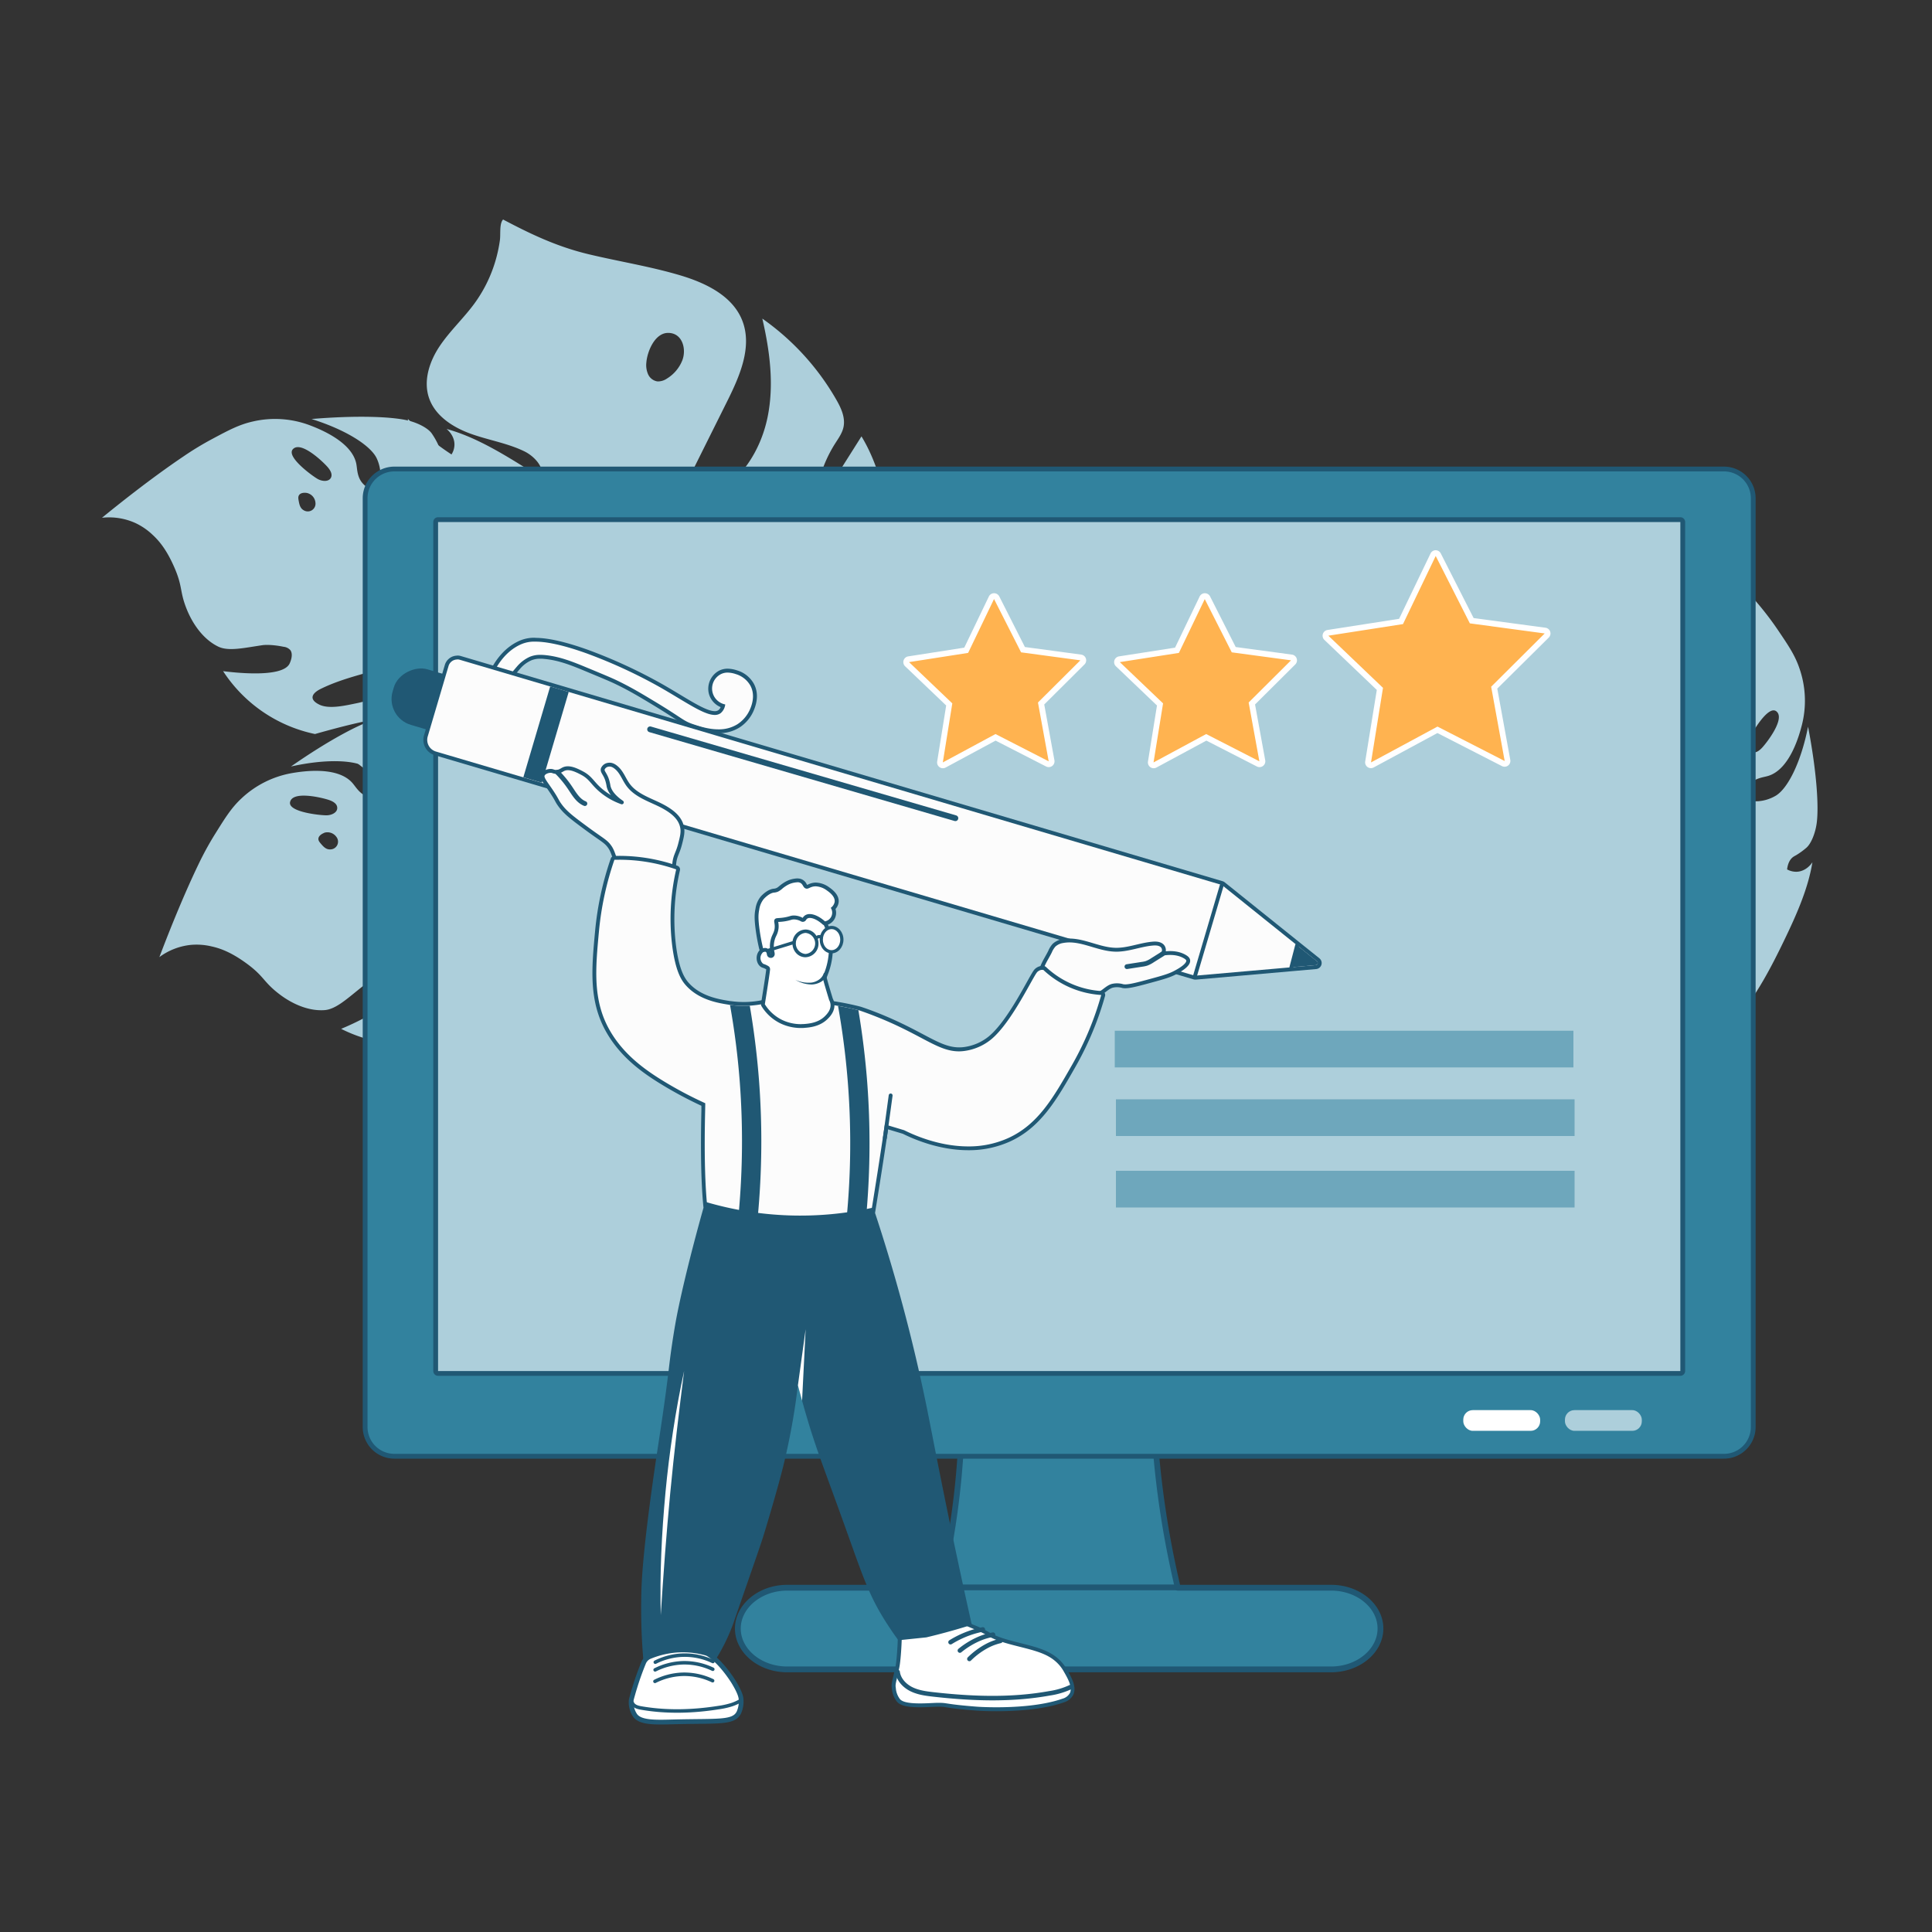 <svg xmlns="http://www.w3.org/2000/svg" viewBox="0 0 1000 1000"><rect x="0" y="0" width="1000" height="1000" fill="#333333" stroke="none"/><defs><style>.cls-1,.cls-12,.cls-13,.cls-14,.cls-18,.cls-21,.cls-22,.cls-3,.cls-9{fill:none;}.cls-2,.cls-5{fill:#32829e;}.cls-10,.cls-11,.cls-12,.cls-13,.cls-14,.cls-15,.cls-16,.cls-17,.cls-18,.cls-2,.cls-21,.cls-22,.cls-3,.cls-9{stroke:#205874;}.cls-10,.cls-11,.cls-12,.cls-13,.cls-14,.cls-15,.cls-16,.cls-17,.cls-18,.cls-2,.cls-21,.cls-22,.cls-3{stroke-linecap:round;stroke-linejoin:round;}.cls-2,.cls-3{stroke-width:3px;}.cls-4{fill:#adcfdb;}.cls-6{fill:#205874;}.cls-11,.cls-15,.cls-16,.cls-17,.cls-7{fill:#fff;}.cls-10,.cls-8{fill:#fcfcfc;}.cls-9{stroke-miterlimit:10;stroke-width:10px;}.cls-10,.cls-14{stroke-width:2px;}.cls-11,.cls-12{stroke-width:1.65px;}.cls-13,.cls-15{stroke-width:2.33px;}.cls-16{stroke-width:2.46px;}.cls-17,.cls-18{stroke-width:1.81px;}.cls-19{fill:#ffb350;}.cls-20{opacity:0.51;}.cls-21{stroke-width:2.48px;}.cls-22{stroke-width:3px;}</style></defs><g id="&#x421;&#x43B;&#x43E;&#x439;_15" data-name="&#x421;&#x43B;&#x43E;&#x439; 15"><rect class="cls-1" width="1000" height="1000"></rect></g><g id="_1" data-name="1"><path class="cls-2" d="M688,821.8H608.61c-3-12.79-5.73-26.44-7.86-40.9a475.82,475.82,0,0,1-4.94-55.9H497a417.62,417.62,0,0,1-3.29,53.17,422.12,422.12,0,0,1-7.86,43.63H406.44c-14,0-25.53,9.51-25.53,21.14h0c0,11.62,11.49,21.13,25.53,21.13H688c14,0,25.52-9.51,25.52-21.13h0C713.54,831.31,702.06,821.8,688,821.8Z" transform="translate(1)"></path><line class="cls-3" x1="609.81" y1="821.63" x2="487.93" y2="821.63"></line><path class="cls-4" d="M460,270.71c-3.11-15.55-6.88-31.28-15.1-44.85q-7.32,11.59-14.65,23.19c-1.92,3-5.21,6.53-8.46,5a67.31,67.31,0,0,1,9.49-24.51c1.7-2.67,3.63-5.31,4.3-8.41,1.08-5-1.25-10-3.78-14.38a130.6,130.6,0,0,0-38.22-41.84c3.91,16.87,6.21,34.53,2.62,51.48s-13.86,33.17-29.59,40.43c-4,1.84-9.71,2.56-11.85-1.27-1.56-2.77-.14-6.2,1.28-9q9.65-19.38,19.31-38.76c6.57-13.18,13.26-28.43,7.76-42.1-5.08-12.63-18.87-19.24-31.91-23.14-15.56-4.64-31.63-7.16-47.4-10.93-16.33-3.9-29.74-10.26-44.4-18-2,2.1-1.23,7.58-1.64,10.62a73.13,73.13,0,0,1-2.56,11.59,71.75,71.75,0,0,1-10.56,21.16c-5.6,7.67-12.68,14.19-18,22.08s-8.64,17.9-5.59,26.89c3.15,9.28,12.31,15.19,21.53,18.53s19.09,4.85,27.9,9.16c5.91,2.9,11.8,10,7.9,15.33-3.05,4.15-9.43,3.19-14.31,1.54a139.58,139.58,0,0,1-54-33.74q4.37,30.87,8.72,61.74c2.35,16.58,4.73,33.32,10.6,49,1.77,4.73,4,9.5,7.8,12.79,8.89,7.61,23.93,5.19,31.7,13.94a81.5,81.5,0,0,1-33.48-5.23c.85,14.86,13.65,25.84,25.41,35q11.33,8.78,22.64,17.56c14.23,11,31,22.69,48.62,19,9.14-1.9,17-7.8,23.5-14.49a97.1,97.1,0,0,0,22.18-36.06A10.15,10.15,0,0,1,380,365.8c3.65-3.52,9.38.35,13.54,3.26,14,9.8,34.25,7.34,47.74-3.12s20.78-27.42,22.8-44.38S463.37,287.46,460,270.71ZM352.12,186.62a19.49,19.49,0,0,1-8,9.38,8.13,8.13,0,0,1-4.83,1.42,6.34,6.34,0,0,1-4.8-3.61,11.78,11.78,0,0,1-.94-6.13c.44-5.67,4.32-15.31,11.2-15.37C352.36,172.25,354.41,180.91,352.12,186.62Z" transform="translate(1)"></path><path class="cls-4" d="M193.92,237.1a20.75,20.75,0,0,1,2,9.6c-.14,1.9-.39,5.41-2.55,6.36s-4.92-1.09-6.35-2.55c-3.18-3.26-3.07-7.48-3.55-10.17-2.09-11.91-20-18.65-24.41-20.33a51,51,0,0,0-29.3-1.82c-7,1.59-12.27,4.4-20.88,9a159.05,159.05,0,0,0-14.93,9.06C77.1,247.6,59.68,261.54,51.79,268a33,33,0,0,1,17.29,2.72,33.52,33.52,0,0,1,9,6.19c3.13,2.89,6.7,7.1,10.36,15,5.45,11.71,3.25,13.56,7.19,23.37,3.1,7.72,8.59,15.66,16.34,19.41,5.35,2.58,13.33.64,23.07-.77,0,0,3.88-.56,10.72.85a5.37,5.37,0,0,1,3.51,1.73c1.73,2.33-.06,6.28-.34,6.89-3.61,7.92-30.49,4.49-34.45,4a75.06,75.06,0,0,0,47.56,32.54q43.37-12.29,45.59-7.05,1.88,4.38-25.06,21c17.82,14.78,26.72,15.73,31.56,13.2C221,403.42,221,392.22,225,392.35c3.33.1,8.06,8,5.18,14.4a11.74,11.74,0,0,1-10.74,6.52c10.87,8.52,24.55,8.05,36.45,7l22.9-2c14.39-1.25,30.41-3.52,36-15.54,2.92-6.24,2.41-14.18.73-21.86a98.77,98.77,0,0,0-15.08-34.2,10.6,10.6,0,0,1-1.91-3.71c-.79-4.16,4.61-5,8.6-5.56,13.41-1.86,21.11-14.62,20-28.48s-9.65-28.18-20.66-39.57-24.35-20.27-37.7-28.55c-12.4-7.69-25.24-15.12-38.61-18.76.49.4,4.22,3.5,4.06,8.34a9.73,9.73,0,0,1-1.67,5.07c-2.49-.58-4.87-1.68-6.09-3.81a13.53,13.53,0,0,1-.69-1.53,39.24,39.24,0,0,0-3.3-5.76c-1.86-2.66-6.89-5.33-11.89-6.6-8.28-2.1-26.52-2.87-50.34-.87C178.34,222.55,190.77,230.68,193.92,237.1Zm-30.48,10.82c-2.63-1.47-16.44-11.44-12.87-15.39,4.09-4.53,15.43,6.31,17.89,9.09,1.38,1.56,2.75,3.7,1.86,5.58C169.2,249.53,165.7,249.19,163.44,247.92Zm43.77,95.56c1.64.51,2.46,2.51,2.17,4.21a8.81,8.81,0,0,1-2.58,4.38c-6,6.45-14.54,10.16-23.2,11.92-5.34,1.08-14.1,3.24-19.26.75-5.59-2.69-4-5.84.58-8.13,11.84-5.9,26.37-8.69,39-12.76A5.65,5.65,0,0,1,207.21,343.48Zm29-68.14c1.9,1.41,3.07,3.58,4.18,5.67q3.51,6.66,7,13.33c1.87,3.56,3.78,7.2,4.31,11.19a4.8,4.8,0,0,1-.09,2.2c-.85,2.47-4.35,2.54-6.79,1.65-5.4-2-9.72-6.23-12.81-11.08-2.25-3.52-5.37-8.67-5.47-12.76,0-1.25,1.6-9.27,3.07-10.51C231.47,273.51,234.33,273.93,236.23,275.34ZM157.8,255.15a5.62,5.62,0,0,1,4.47,5,4,4,0,0,1-6,4c-1.93-1-2.34-3.15-2.64-4.77-.23-1.2-.42-2.25.18-3.13C154.9,254.64,157.66,255.12,157.8,255.15Z" transform="translate(1)"></path><path class="cls-4" d="M189,397.37a20.82,20.82,0,0,1,6.52,7.32c.83,1.71,2.37,4.88,1,6.78s-4.8,1.53-6.77,1c-4.39-1.22-6.41-4.93-8.17-7-7.79-9.26-26.62-6.12-31.32-5.34A51,51,0,0,0,124,413.24c-5.24,4.87-8.4,10-13.55,18.24A159.68,159.68,0,0,0,102,446.81c-8.83,18.27-16.9,39.08-20.51,48.59a32.93,32.93,0,0,1,16.33-6.33,33.49,33.49,0,0,1,10.89.84c4.16.92,9.36,2.78,16.47,7.74,10.59,7.39,9.62,10.09,18,16.6,6.55,5.12,15.29,9.23,23.87,8.58,5.91-.45,11.85-6.13,19.57-12.24,0,0,3.06-2.43,9.69-4.64a5.35,5.35,0,0,1,3.91-.27c2.67,1.15,3.09,5.46,3.16,6.13.86,8.66-24.11,19.19-27.8,20.72A75,75,0,0,0,233,536.8q31.34-32.38,35.89-29,3.81,2.85-11.12,30.77c22.83,3.84,31,.19,33.93-4.42,4.11-6.52-1.48-16.22,2-18.12,2.93-1.58,11,2.86,11.7,9.85a11.71,11.71,0,0,1-6,11c13.67,1.92,25.27-5.36,35-12.22l18.82-13.2c11.82-8.3,24.54-18.3,23.36-31.53-.61-6.86-5-13.46-10.34-19.27a98.76,98.76,0,0,0-30.2-22,10.62,10.62,0,0,1-3.52-2.24c-2.77-3.21,1.48-6.65,4.65-9.13,10.66-8.34,10.92-23.24,3-34.68s-22.48-19.53-37.72-23.86-31.24-5.31-46.94-5.77c-14.58-.43-29.42-.41-42.82,3.16.63.09,5.41.9,7.7,5.18a9.68,9.68,0,0,1,1.1,5.22c-2.44.75-5.05,1-7.18-.24-.44-.26-.57-.41-1.36-1a39.53,39.53,0,0,0-5.75-3.33c-2.94-1.36-8.63-1.15-13.59.26-8.22,2.34-24.39,10.83-44,24.51C168.19,392.6,183,393.4,189,397.37ZM168,422c-3,.05-20-1.65-18.86-6.85,1.26-6,16.51-2.29,20-1.12,2,.66,4.24,1.82,4.4,3.89C173.83,420.53,170.63,422,168,422Zm85.81,60.69c1.68-.39,3.39.93,4,2.54a8.91,8.91,0,0,1,0,5.09c-2,8.61-7.48,16.09-14.09,21.95-4.08,3.61-10.57,9.88-16.28,10.32-6.19.47-6.4-3-3.58-7.32,7.27-11,18.44-20.76,27.29-30.6A5.62,5.62,0,0,1,253.85,482.72Zm-9.09-73.51c2.35.27,4.45,1.55,6.46,2.81L264,420c3.41,2.14,6.88,4.33,9.34,7.51a4.76,4.76,0,0,1,1,2c.51,2.55-2.49,4.37-5.05,4.83-5.66,1-11.53-.52-16.63-3.15-3.72-1.92-9-4.81-11.14-8.3-.66-1.07-3.27-8.82-2.62-10.62C239.72,410,242.41,408.94,244.76,409.21Zm-78,21.9a5.63,5.63,0,0,1,6.36,2.06,4,4,0,0,1-3.19,6.51c-2.16.12-3.6-1.55-4.68-2.8-.8-.93-1.5-1.74-1.41-2.8C164,432.13,166.66,431.16,166.79,431.11Z" transform="translate(1)"></path><path class="cls-4" d="M918.35,411.72a21,21,0,0,1-9.35,3c-1.9.06-5.42.18-6.59-1.87s.56-5,1.87-6.59c2.9-3.5,7.11-3.84,9.73-4.59,11.63-3.34,16.45-21.81,17.65-26.42a51,51,0,0,0-1.28-29.33c-2.31-6.78-5.67-11.74-11.13-19.82a159.65,159.65,0,0,0-10.58-13.9c-13.08-15.51-28.78-31.37-36-38.54a33,33,0,0,1-.89,17.49,33.81,33.81,0,0,1-5.2,9.61c-2.54,3.42-6.36,7.41-13.79,11.88-11.07,6.65-13.14,4.66-22.48,9.62-7.35,3.89-14.67,10.19-17.58,18.29-2,5.59.77,13.32,3.2,22.86,0,0,1,3.79.28,10.75a5.36,5.36,0,0,1-1.35,3.67c-2.14,2-6.25.6-6.88.39-8.26-2.75-7.69-29.84-7.58-33.84a75.09,75.09,0,0,0-27.34,50.72q16.8,41.83,11.82,44.6Q780.74,442,761.34,417c-12.83,19.28-12.84,28.24-9.81,32.78,4.27,6.41,15.41,5.27,15.71,9.26.25,3.32-7.09,8.86-13.77,6.67a11.73,11.73,0,0,1-7.62-10c-7.33,11.7-5.42,25.27-3.14,37l4.38,22.57c2.75,14.17,6.7,29.87,19.25,34.19,6.51,2.24,14.35.9,21.81-1.58a98.66,98.66,0,0,0,32.42-18.6,10.59,10.59,0,0,1,3.48-2.3c4.07-1.22,5.47,4.06,6.44,8,3.26,13.14,16.77,19.45,30.43,16.9s27-12.57,37.17-24.72,17.6-26.35,24.42-40.5c6.34-13.14,12.38-26.69,14.59-40.38-.35.54-3,4.57-7.87,4.92A9.75,9.75,0,0,1,924,450c.31-2.54,1.16-5,3.15-6.46a15.36,15.36,0,0,1,1.45-.85,38.58,38.58,0,0,0,5.38-3.89c2.45-2.13,4.58-7.41,5.31-12.51,1.22-8.46.06-26.69-4.44-50.16C931.17,394.69,924.4,407.9,918.35,411.72Zm-14-29.18c1.19-2.77,9.65-17.55,14-14.42,4.93,3.59-4.65,16-7.16,18.75-1.4,1.54-3.38,3.13-5.35,2.44C903.37,388.44,903.35,384.92,904.37,382.54ZM814,436.14c-.34,1.69-2.23,2.71-4,2.61a8.84,8.84,0,0,1-4.64-2.11c-7-5.32-11.64-13.39-14.29-21.81-1.64-5.2-4.72-13.69-2.79-19.08,2.09-5.84,5.39-4.6,8.15-.28,7.12,11.15,11.43,25.31,16.8,37.4A5.61,5.61,0,0,1,814,436.14Zm70.82,21.68c-1.2,2-3.24,3.43-5.2,4.75L867.06,471c-3.33,2.24-6.76,4.52-10.66,5.47a4.88,4.88,0,0,1-2.21.13c-2.54-.57-3-4.05-2.35-6.58,1.39-5.57,5.17-10.32,9.66-13.9,3.27-2.61,8.06-6.25,12.12-6.78,1.24-.17,9.39.61,10.77,1.94C886.1,452.89,886,455.78,884.78,457.82Zm11.81-80.12a5.65,5.65,0,0,1-4.47,5,4,4,0,0,1-4.65-5.57c.77-2,2.89-2.66,4.47-3.13,1.17-.36,2.19-.66,3.13-.15C896.79,374.76,896.6,377.56,896.59,377.7Z" transform="translate(1)"></path><rect class="cls-5" x="188.99" y="242.76" width="718.48" height="510.99" rx="15.14"></rect><path class="cls-6" d="M891.33,244a13.9,13.9,0,0,1,13.9,13.9V738.61a13.9,13.9,0,0,1-13.9,13.9H203.12a13.89,13.89,0,0,1-13.89-13.9V257.9A13.89,13.89,0,0,1,203.12,244H891.33m0-2.48H203.12a16.39,16.39,0,0,0-16.38,16.38V738.61A16.4,16.4,0,0,0,203.12,755H891.33a16.4,16.4,0,0,0,16.38-16.38V257.9a16.39,16.39,0,0,0-16.38-16.38Z" transform="translate(1)"></path><rect class="cls-4" x="225.47" y="268.96" width="645.51" height="441.92" rx="1.24"></rect><path class="cls-6" d="M868.74,270.2V709.64h-643V270.2h643m0-2.48h-643a2.48,2.48,0,0,0-2.48,2.48V709.64a2.48,2.48,0,0,0,2.48,2.48h643a2.49,2.49,0,0,0,2.49-2.48V270.2a2.49,2.49,0,0,0-2.49-2.48Z" transform="translate(1)"></path><rect class="cls-4" x="810.01" y="729.88" width="39.79" height="10.72" rx="4.91"></rect><rect class="cls-7" x="757.39" y="729.88" width="39.79" height="10.72" rx="4.91"></rect><path class="cls-8" d="M370.86,378.51c-5.34,0-10.29-1.67-13.24-2.66-3.41-1.15-4.74-2-8.32-4.39-2.5-1.64-6.26-4.12-12.75-8s-11.4-6.84-18.41-10.24c-2.83-1.38-7.12-3.16-15.68-6.71-8.12-3.38-14.44-5.81-21.76-6.45-.82-.07-1.5-.1-2.13-.1a12.65,12.65,0,0,0-5,.92,17.4,17.4,0,0,0-6.25,4.73l-1.12,1.31c-1.58,1.87-2.94,3.46-3.47,4a7.29,7.29,0,0,0-.88,1,1.68,1.68,0,0,1-1.6.73c-.24,0-.57,0-1.06.08l-.39,0a12.47,12.47,0,0,1-3.41-.72,15.48,15.48,0,0,0-2.13-.54,1,1,0,0,1-.73-.5,1,1,0,0,1-.05-.89c3.7-8.57,9.23-14.63,16-17.53a18.15,18.15,0,0,1,7.59-1.37c6.56,0,15.7,2.1,27.18,6.24A261.89,261.89,0,0,1,341,354.8c3.36,1.91,6.54,3.82,9.34,5.51,8.14,4.88,14.56,8.74,18.58,8.74a4.1,4.1,0,0,0,2.47-.72,5.15,5.15,0,0,0,1.8-3,9.35,9.35,0,0,1-2.1-17,8.56,8.56,0,0,1,4.54-1.23,15.26,15.26,0,0,1,4.5.81,13.77,13.77,0,0,1,8.11,6.39c2.09,3.83,2,8.34-.22,13.42a18.45,18.45,0,0,1-6.76,7.94A19,19,0,0,1,370.86,378.51Z" transform="translate(1)"></path><path class="cls-6" d="M276.07,332.11c5.1,0,13.33,1.31,26.84,6.18a260,260,0,0,1,37.62,17.37c13.16,7.51,22.66,14.39,28.41,14.39a5,5,0,0,0,3.06-.92,6.84,6.84,0,0,0,2.38-4.51,8.38,8.38,0,0,1-2.75-15.41,7.64,7.64,0,0,1,4-1.08,14,14,0,0,1,4.2.77,12.9,12.9,0,0,1,7.53,5.91c2.91,5.33.45,10.93-.25,12.54a17.5,17.5,0,0,1-6.39,7.49,18,18,0,0,1-9.88,2.67c-5.18,0-10.07-1.65-12.92-2.61-5.62-1.89-5.25-2.94-20.88-12.31-6.64-4-11.57-6.93-18.48-10.28-2.85-1.39-7.15-3.17-15.74-6.74-7.68-3.19-14.37-5.85-22-6.52-.72-.06-1.46-.1-2.22-.1a13.63,13.63,0,0,0-5.35,1,18.9,18.9,0,0,0-6.63,5c-.75.86-3.76,4.49-4.52,5.21-1.84,1.73-.35,1.26-2.94,1.49l-.3,0c-1.61,0-3.8-1-5.4-1.25,2.17-5,6.73-13.26,15.44-17a17.1,17.1,0,0,1,7.2-1.29m0-2h0a18.9,18.9,0,0,0-8,1.46c-7,3-12.68,9.24-16.49,18a2,2,0,0,0,.1,1.78,2,2,0,0,0,1.47,1,14.07,14.07,0,0,1,2,.51,13.19,13.19,0,0,0,3.7.76,3.75,3.75,0,0,0,.48,0l1-.07a2.64,2.64,0,0,0,2.34-1.13,6.28,6.28,0,0,1,.76-.83c.58-.54,1.9-2.09,3.57-4.06l1.09-1.28A16.24,16.24,0,0,1,274,341.8a11.61,11.61,0,0,1,4.58-.85c.6,0,1.25,0,2,.1,7.18.62,13.43,3,21.47,6.37,8.54,3.55,12.83,5.33,15.63,6.69,7,3.38,12,6.39,18.32,10.19s10.23,6.36,12.72,8c3.65,2.41,5,3.31,8.55,4.5,3,1,8.05,2.71,13.56,2.71a20,20,0,0,0,11-3,19.62,19.62,0,0,0,7.14-8.38c2.36-5.38,2.42-10.19.18-14.3a14.76,14.76,0,0,0-8.7-6.86,16.21,16.21,0,0,0-4.79-.86,9.6,9.6,0,0,0-5.06,1.37A10.62,10.62,0,0,0,365.9,359,10.41,10.41,0,0,0,372,366a3.47,3.47,0,0,1-1.14,1.57,3.08,3.08,0,0,1-1.88.53c-3.74,0-10.06-3.79-18.06-8.6-2.81-1.69-6-3.61-9.36-5.52a263.37,263.37,0,0,0-37.93-17.52c-11.59-4.18-20.85-6.3-27.52-6.3Z" transform="translate(1)"></path><rect class="cls-6" x="213.43" y="337.51" width="30" height="54" rx="13.96" transform="translate(-184.87 480.29) rotate(-73.54)"></rect><path class="cls-8" d="M617.66,506a2,2,0,0,1-.58-.09l-392.71-116a7.29,7.29,0,0,1-4.94-9.06l10.78-36.47a5.7,5.7,0,0,1,5.44-4.07,5.85,5.85,0,0,1,1.61.23L631.51,457a2.07,2.07,0,0,1,.71.36l39.22,31.48,9.84,7.89a2.14,2.14,0,0,1-1.15,3.8L617.86,506Z" transform="translate(1)"></path><path class="cls-6" d="M235.65,341.3a4.7,4.7,0,0,1,1.33.19L631.23,458a1.2,1.2,0,0,1,.39.2l39.19,31.46,9.84,7.89a1.14,1.14,0,0,1-.61,2l-12.22,1.07L617.77,505h-.11a1.06,1.06,0,0,1-.31,0l-392.7-116a6.3,6.3,0,0,1-4.26-7.82l10.78-36.47a4.66,4.66,0,0,1,4.48-3.35m0-2h0a6.71,6.71,0,0,0-6.4,4.79l-10.78,36.46a8.29,8.29,0,0,0,5.62,10.31l392.69,116a3.08,3.08,0,0,0,.88.13l.32,0,50-4.39,12.22-1.07A3.14,3.14,0,0,0,681.9,496l-9.84-7.89-39.19-31.46,0,0a3.08,3.08,0,0,0-1-.52L237.55,339.57a6.82,6.82,0,0,0-1.9-.27Z" transform="translate(1)"></path><line class="cls-9" x1="289.57" y1="356.73" x2="275.68" y2="403.73"></line><line class="cls-10" x1="632.37" y1="458.28" x2="618.49" y2="505.27"></line><line class="cls-10" x1="671.39" y1="489.29" x2="668.42" y2="500.66"></line><path class="cls-10" d="M302.36,428.63c-7-5.17-10.55-7.83-13.36-11.63-2.05-2.76-1.43-2.74-5-8-3-4.41-4.76-6.37-4-8,.59-1.27,2.54-2,4-2,1.16,0,1.45.48,2.66.52,1.82.07,3-.91,3.93-1.37,3-1.47,6.93.58,9.41,1.85,4.86,2.5,5.39,5.13,9.91,9a34.82,34.82,0,0,0,10.95,6.3c-4.79-3.26-6.35-6.18-6.86-8.31a20.46,20.46,0,0,0-1-4c-1.11-2.82-2.38-3.65-2-5a3.61,3.61,0,0,1,2.92-2.17c1.13-.17,2.63.05,4.66,2,2.42,2.36,3.53,5.73,5.54,8.45,3.63,4.92,9.74,7.17,15.27,9.76,8.15,3.81,11.83,7.61,12.7,12.34.47,2.55-.17,5-1.09,8.59-1.21,4.7-2.58,5.84-3,10-.4,4,.66,4.69-.26,6.11-2.42,3.72-11.64,1.5-15.66.75-4.35-.82-10.16-2.38-13-6-2-2.58-2.38-6.17-4.14-9C312.71,435.39,311.11,435.1,302.36,428.63Z" transform="translate(1)"></path><path class="cls-10" d="M542.52,492.52a11.7,11.7,0,0,1,2.05-3.28,8.65,8.65,0,0,1,4.63-2.15c9.09-1.67,17.91,4.3,27.16,4.49,6.45.14,12.64-2.55,19.08-3.15,1.69-.16,3.55-.12,4.88.93s1.62,3.47.15,4.33c2.8-.52,7.47-.93,11.53,1.31,1.54.85,1.9,1.48,2,2,.43,2.34-4.16,5-6,6-2.64,1.5-4.93,2.33-11,4-9.53,2.62-14.34,3.92-16.83,3.41a10.6,10.6,0,0,0-5.4-.17c-1.82.49-3.27,1.82-4.8,2.93A22.76,22.76,0,0,1,552.46,517c-5-1-11.37-4.27-14-8.83C535.52,503.09,540.28,497.17,542.52,492.52Z" transform="translate(1)"></path><path class="cls-8" d="M413.3,632,410,632a171.5,171.5,0,0,1-18.87-1.42c-3.37-.45-6.72-1-9.95-1.61-5.49-1.05-11-2.4-16.44-4a1,1,0,0,1-.72-.86c-1.72-17.47-1.22-40.58-1-49.28,0-1.31,0-2.5,0-3.16a209.6,209.6,0,0,1-21-11.19c-9.64-5.88-20.49-13.56-27.84-26-9.54-16.11-8-33-6.14-52.6a159.3,159.3,0,0,1,8.06-37.24A1,1,0,0,1,317,444c.79,0,1.61,0,2.45,0a89.84,89.84,0,0,1,29.91,5.09,1,1,0,0,1,.65,1.16,112.59,112.59,0,0,0-2,39.65c1.64,12.37,4.47,16.9,6.76,19.47,6.49,7.28,16.19,8.84,21.41,9.67l.74.12a49,49,0,0,0,7,.5c1,0,2.08,0,3.12-.1a48.66,48.66,0,0,0,7.27-1l.21,0L429,519h.14c1.24.18,2.5.37,3.79.61.73.11,1.49.26,2.24.4,2.88.54,5.69,1.16,8.36,1.83l.71.18c4.38,1.5,8.78,3.19,13.14,5.05,7.85,3.34,13.9,6.55,18.76,9.12,7.91,4.18,13.14,6.95,19.3,6.95a22.75,22.75,0,0,0,2.44-.14,26.72,26.72,0,0,0,13.47-5.78c7.58-6.22,15.33-20.1,19.95-28.4,2.31-4.13,3.36-6,4-6.58a5.34,5.34,0,0,1,2.51-1.24,5.1,5.1,0,0,1,.64,0,5.31,5.31,0,0,1,.64,0,1,1,0,0,1,.55.26A47.05,47.05,0,0,0,569.06,514a1,1,0,0,1,.75.42,1,1,0,0,1,.15.85,161.2,161.2,0,0,1-15.09,36.23c-9.93,17.43-17.77,31.2-33.45,38.41a50.54,50.54,0,0,1-21.27,4.47c-14.37,0-27.14-5.27-33.52-8.45l-8.81-2.64c-1.24,8.26-2.4,15.91-3.56,23.33Q452.64,617,451,627.16a1,1,0,0,1-.77.82c-.82.18-1.65.36-2.5.53-3.42.71-6.87,1.31-10.26,1.79A170.71,170.71,0,0,1,413.3,632Z" transform="translate(1)"></path><path class="cls-6" d="M319.41,445A89.05,89.05,0,0,1,349,450a113.28,113.28,0,0,0-2,40c1.74,13.1,4.82,17.55,7,20,6.73,7.55,16.64,9.14,22,10l.85.13a49.39,49.39,0,0,0,7,.5c1.11,0,2.17,0,3.18-.1a51.38,51.38,0,0,0,7.42-1l34.5.5c1.23.18,2.48.37,3.76.6.74.12,1.49.26,2.24.4q4.37.82,8.3,1.82l.7.18c2.71.93,7.36,2.6,13,5,20.43,8.71,28.09,16.15,38.45,16.15A22.33,22.33,0,0,0,498,544a27.77,27.77,0,0,0,14-6c10.89-8.94,22-33.27,24-35a4.33,4.33,0,0,1,2-1,2.86,2.86,0,0,1,.49,0,3.58,3.58,0,0,1,.51,0,48,48,0,0,0,30,13,159.87,159.87,0,0,1-15,36c-9.76,17.14-17.64,30.94-33,38a49.46,49.46,0,0,1-20.85,4.38c-15.51,0-28.88-6.25-33.15-8.38l-10-3q-1.81,12.16-3.73,24.47Q451.65,616.79,450,627c-.81.18-1.63.36-2.48.53-3.15.65-6.55,1.26-10.2,1.78a169.75,169.75,0,0,1-24,1.72l-3.3,0a170.08,170.08,0,0,1-18.76-1.41c-3.47-.46-6.77-1-9.89-1.6-6.15-1.18-11.63-2.59-16.35-4-2.19-22.15-.8-53-1-53h0a201.68,201.68,0,0,1-21.5-11.38c-9.64-5.88-20.34-13.54-27.5-25.62-9.37-15.82-7.83-32.39-6-52a158.31,158.31,0,0,1,8-37c.78,0,1.58,0,2.41,0m0-2q-1.28,0-2.46,0a2,2,0,0,0-1.84,1.35,160.15,160.15,0,0,0-8.1,37.46c-1.84,19.76-3.44,36.82,6.27,53.21,7.46,12.59,18.43,20.36,28.18,26.31a210.22,210.22,0,0,0,20.56,11c0,.66,0,1.54,0,2.5-.19,8.72-.69,31.86,1,49.4a2,2,0,0,0,1.42,1.72c5.47,1.62,11,3,16.54,4,3.25.63,6.62,1.17,10,1.62A170.88,170.88,0,0,0,410,633l3.34,0a171.2,171.2,0,0,0,24.3-1.74c3.42-.49,6.89-1.09,10.32-1.8.86-.17,1.69-.35,2.51-.54a2,2,0,0,0,1.54-1.63c1.07-6.56,2.17-13.47,3.28-20.54s2.21-14.32,3.39-22.2l2.8.84,4.82,1.45c6.48,3.22,19.37,8.51,33.89,8.51a51.56,51.56,0,0,0,21.69-4.56c16-7.35,24.28-21.94,33.9-38.83a162.53,162.53,0,0,0,15.19-36.45,2,2,0,0,0-1.81-2.54,46,46,0,0,1-28.75-12.46,2,2,0,0,0-1.11-.52,5.14,5.14,0,0,0-.77,0,4.9,4.9,0,0,0-.77,0,6.2,6.2,0,0,0-3,1.48c-.79.7-1.71,2.3-4.24,6.84-4.59,8.24-12.28,22-19.71,28.11a25.57,25.57,0,0,1-13,5.56,20.64,20.64,0,0,1-2.33.14c-5.91,0-11.05-2.72-18.83-6.84-4.88-2.58-10.95-5.79-18.84-9.15-4.38-1.87-8.8-3.57-13.13-5l-.15-.05-.36-.09-.34-.09c-2.7-.68-5.53-1.3-8.43-1.85-.77-.14-1.53-.28-2.29-.4-1.31-.24-2.6-.43-3.79-.61l-.26,0-17.32-.25-17.18-.25h0a2,2,0,0,0-.42,0,47.91,47.91,0,0,1-7.13,1c-1,.07-2,.1-3.05.1a47.85,47.85,0,0,1-6.77-.48H377l-.69-.11c-5.12-.82-14.6-2.34-20.86-9.36-2.18-2.46-4.9-6.83-6.51-18.93a111.8,111.8,0,0,1,2-39.3,2,2,0,0,0-1.29-2.33A90.93,90.93,0,0,0,319.41,443Z" transform="translate(1)"></path><path class="cls-7" d="M413.45,531.1a23.37,23.37,0,0,1-10.36-2.4,22.72,22.72,0,0,1-9.11-8.37,1,1,0,0,1-.14-.68c1.58-9.77,2.54-16.27,2.68-17.65a1.37,1.37,0,0,0-.12-.85c0-.06-.24-.29-1.34-.79a8.3,8.3,0,0,0-1-.41,2.47,2.47,0,0,1-.69-.31c-1.54-1-2.19-3.5-1.44-5.55a5.27,5.27,0,0,1,3-3,25.58,25.58,0,0,1,1.28-8.21l.11-.35c.91-2.78,2.27-7,6.47-9.93a20,20,0,0,1,11.42-3.45h.41a11.19,11.19,0,0,1,5.09,1.1,11.62,11.62,0,0,1,3.51,3.11A27.66,27.66,0,0,1,429,488.63a36.54,36.54,0,0,1-2.73,16,4.1,4.1,0,0,0-.32,1,2.58,2.58,0,0,0,.06,1c.2.9,1.35,4.92,3.09,10.61a6.53,6.53,0,0,1,.77,2.56c.29,3.29-2,5.69-3,6.71-3.79,3.92-9,4.32-11.56,4.51C414.64,531.08,414,531.1,413.45,531.1Z" transform="translate(1)"></path><path class="cls-6" d="M414.17,470.16h.39a10.43,10.43,0,0,1,4.65,1A10.55,10.55,0,0,1,422.4,474,26.59,26.59,0,0,1,428,488.7a35.39,35.39,0,0,1-2.65,15.6,5.2,5.2,0,0,0-.4,1.25,3.89,3.89,0,0,0,.08,1.3c.22,1,1.41,5.15,3.14,10.79a5.67,5.67,0,0,1,.71,2.26c.24,2.83-1.86,5-2.76,5.93-3.53,3.64-8.51,4-10.92,4.21-.58,0-1.15.06-1.7.06a22.39,22.39,0,0,1-9.91-2.3,21.79,21.79,0,0,1-8.71-8c1.51-9.36,2.54-16.22,2.68-17.71a2.24,2.24,0,0,0-.26-1.48c-.14-.22-.42-.55-1.77-1.17-1.17-.53-1.24-.42-1.59-.65a3.91,3.91,0,0,1-1.05-4.37,4.47,4.47,0,0,1,3.07-2.62,24.68,24.68,0,0,1,1.21-8.61c.89-2.72,2.11-6.88,6.2-9.77a18.9,18.9,0,0,1,10.85-3.27m0-2h0a20.88,20.88,0,0,0-12,3.64c-4.47,3.15-5.89,7.53-6.84,10.43l-.11.35a26.58,26.58,0,0,0-1.33,7.88,6.17,6.17,0,0,0-2.93,3.29c-.92,2.5-.11,5.46,1.83,6.73a4,4,0,0,0,.94.43,6,6,0,0,1,.92.36,6.47,6.47,0,0,1,.88.46,1.36,1.36,0,0,1,0,.18c-.13,1.35-1.09,7.83-2.67,17.58a2,2,0,0,0,.28,1.37,23.67,23.67,0,0,0,9.51,8.73,24.37,24.37,0,0,0,10.81,2.51c.62,0,1.24,0,1.85-.07,2.65-.2,8.15-.62,12.21-4.81,1-1,3.64-3.75,3.31-7.49a7.54,7.54,0,0,0-.84-2.86c-1.72-5.62-2.85-9.57-3.05-10.45a1.69,1.69,0,0,1,0-.61,3.42,3.42,0,0,1,.24-.7l0-.07a37.3,37.3,0,0,0,2.79-16.48,28.66,28.66,0,0,0-6-15.81,12.56,12.56,0,0,0-3.82-3.36,12,12,0,0,0-5.54-1.22Z" transform="translate(1)"></path><path class="cls-6" d="M427.12,504.76a8,8,0,0,1-3.37,3.54,10.2,10.2,0,0,1-4.51,1.27,16.78,16.78,0,0,1-8.56-2.42,16.2,16.2,0,0,0,8.47,1.42,8.75,8.75,0,0,0,3.79-1.54,6.31,6.31,0,0,0,2.34-3,1,1,0,1,1,1.9.63s0,.07,0,.11Z" transform="translate(1)"></path><path class="cls-7" d="M397.9,494.81a1,1,0,0,1-1-.8c-.07-.32-.13-.64-.18-.95a2.07,2.07,0,0,0-1.18-1.31,1.68,1.68,0,0,0-.63-.12,2.58,2.58,0,0,0-.71.12.81.81,0,0,1-.31.05,1,1,0,0,1-.49-.12,1,1,0,0,1-.48-.64,99.1,99.1,0,0,1-2-11.12c-.52-4.31-.51-6.75,0-9.33a12,12,0,0,1,2.55-5.95c.12-.14,3.09-3.48,6.16-3.69a4.83,4.83,0,0,0,1.63-.44,5.19,5.19,0,0,0,1.31-.88l.74-.59a18.26,18.26,0,0,1,3.18-2.1,12,12,0,0,1,3.28-1.08,12.35,12.35,0,0,1,2-.22,4.06,4.06,0,0,1,1.57.29A4.22,4.22,0,0,1,415.5,458c.31.53.49.81.85.95a.7.7,0,0,0,.27.06,2.81,2.81,0,0,0,1-.34,8.82,8.82,0,0,1,2.23-.76,8.1,8.1,0,0,1,1.4-.12,11.37,11.37,0,0,1,6.35,2.31c1.22.86,4.93,3.48,4.39,7a5.39,5.39,0,0,1-1.75,3.11,5.54,5.54,0,0,1-4.06,7.7.71.71,0,0,1-.2,0,1,1,0,0,1-.67-.25c-2.46-2.21-5.16-3.53-7.22-3.53a3.41,3.41,0,0,0-1.78.45,2.92,2.92,0,0,0-1,1,1,1,0,0,1-.86.48A1.07,1.07,0,0,1,414,476a8.57,8.57,0,0,0-4-1.11h0a6,6,0,0,0-2,.33,22.07,22.07,0,0,1-2.81.64c-1.3.21-2.27.28-3,.33-1.06.07-1.27.11-1.38.26s-.12.32,0,1.07a10.82,10.82,0,0,1,.18,2.38,10.29,10.29,0,0,1-1.19,4.24c-.15.32-.3.63-.44,1a14,14,0,0,0-.62,7.52,4.72,4.72,0,0,1,.21,1.18,1,1,0,0,1-.87,1.05Z" transform="translate(1)"></path><path class="cls-6" d="M411.81,456.64a3,3,0,0,1,1.19.22c1.73.69,1.53,2.45,3,3a1.79,1.79,0,0,0,.62.12c.94,0,1.72-.81,3.38-1.11a6.36,6.36,0,0,1,1.22-.11A10.44,10.44,0,0,1,427,460.9c1.15.81,4.43,3.12,4,6a4.91,4.91,0,0,1-2,3,4.58,4.58,0,0,1-3,7c-2.71-2.42-5.6-3.78-7.89-3.78a4.37,4.37,0,0,0-2.31.6,4.14,4.14,0,0,0-1.32,1.37,9.61,9.61,0,0,0-4.47-1.23h-.11c-1.68,0-2.09.52-4.9,1-3.28.54-4.34.09-5,1s.08,1.84,0,4-.95,3.39-1.55,4.86a14.66,14.66,0,0,0-.67,8.13,3.15,3.15,0,0,0-1.81-2,2.8,2.8,0,0,0-1-.18,3.34,3.34,0,0,0-1,.17,95.31,95.31,0,0,1-2-11c-.52-4.32-.49-6.58,0-9a11.13,11.13,0,0,1,2.33-5.5c.42-.47,3-3.19,5.47-3.35a6.17,6.17,0,0,0,2-.52,10.41,10.41,0,0,0,2.26-1.6,16.8,16.8,0,0,1,3-2,11,11,0,0,1,3-1,11.31,11.31,0,0,1,1.81-.21m-14.09,36.17a4.19,4.19,0,0,1,.18,1c-.07-.35-.13-.68-.18-1m14.09-38.17h0a14,14,0,0,0-2.13.23,13,13,0,0,0-3.56,1.18,18.87,18.87,0,0,0-3.35,2.2c-.3.23-.54.43-.76.61a4.25,4.25,0,0,1-1.09.74,3.84,3.84,0,0,1-1.29.35c-3.41.23-6.5,3.65-6.84,4a12.82,12.82,0,0,0-2.78,6.39c-.57,2.7-.59,5.22-.06,9.66a103,103,0,0,0,2,11.23,2,2,0,0,0,1,1.28,2,2,0,0,0,1.6.15,1.4,1.4,0,0,1,.39-.07.76.76,0,0,1,.27.05,1,1,0,0,1,.57.64c.05.29.11.59.17.89a2,2,0,0,0,2,1.61l.25,0a2,2,0,0,0,1.75-2.09,6.15,6.15,0,0,0-.23-1.35,13,13,0,0,1,.57-6.92c.13-.31.27-.61.41-.92a11.24,11.24,0,0,0,1.29-4.61,11.82,11.82,0,0,0-.19-2.59l0-.14.48,0a27.31,27.31,0,0,0,3.07-.33,24.58,24.58,0,0,0,2.93-.67,5,5,0,0,1,1.64-.29h.08a7.67,7.67,0,0,1,3.55,1,1.93,1.93,0,0,0,.95.25,2,2,0,0,0,1.71-1,2.07,2.07,0,0,1,.66-.71,2.37,2.37,0,0,1,1.26-.3c1.82,0,4.27,1.23,6.55,3.27a2,2,0,0,0,1.34.51,1.72,1.72,0,0,0,.39,0,6.73,6.73,0,0,0,4.29-2.86,6.62,6.62,0,0,0,.73-5.57,6.18,6.18,0,0,0,1.59-3.21c.64-4.11-3.46-7-4.8-7.95a12.31,12.31,0,0,0-6.93-2.49,8.22,8.22,0,0,0-1.58.14,9.53,9.53,0,0,0-2.46.83l-.51.22a4.8,4.8,0,0,1-.3-.49,5,5,0,0,0-4.56-2.83Z" transform="translate(1)"></path><path class="cls-7" d="M415.9,494.65a6.35,6.35,0,1,1,5.89-6.31,6.12,6.12,0,0,1-5.89,6.31Z" transform="translate(1)"></path><path class="cls-6" d="M415.92,482.87h0a5.47,5.47,0,0,1,0,10.9h0a5.47,5.47,0,0,1,0-10.9m0-1.75a7,7,0,0,0-6.74,7.18,7.43,7.43,0,0,0,1.9,5,6.48,6.48,0,0,0,4.82,2.17,7,7,0,0,0,6.76-7.17,7.47,7.47,0,0,0-1.91-5,6.51,6.51,0,0,0-4.81-2.18Z" transform="translate(1)"></path><path class="cls-7" d="M429.4,492.64c-2.93,0-5.31-2.83-5.3-6.3s2.4-6.26,5.33-6.26a4.9,4.9,0,0,1,3.82,1.91,6.88,6.88,0,0,1,1.5,4.38c0,3.46-2.4,6.27-5.33,6.27Z" transform="translate(1)"></path><path class="cls-6" d="M429.43,480.9h0c2.48,0,4.49,2.46,4.48,5.47s-2,5.44-4.5,5.44h0c-2.49,0-4.5-2.45-4.49-5.47s2-5.44,4.51-5.44m0-1.65h0c-3.38,0-6.14,3.18-6.15,7.09s2.74,7.11,6.13,7.12,6.16-3.18,6.17-7.09-2.74-7.11-6.13-7.12Z" transform="translate(1)"></path><path class="cls-11" d="M396.91,491.81l13-4" transform="translate(1)"></path><path class="cls-12" d="M421.4,485.79a1.92,1.92,0,0,1,1.59-1,1.1,1.1,0,0,1,1.11.59" transform="translate(1)"></path><path class="cls-6" d="M391.24,629.59q-.17,1.89-.36,3.78l-9.95-1q.22-2.18.42-4.35a407.82,407.82,0,0,0,.57-67.76c-1-13.39-2.71-26.82-5.07-40.1a49.92,49.92,0,0,0,10.23.4c2.21,12.91,3.82,26,4.81,39A416.67,416.67,0,0,1,391.24,629.59Z" transform="translate(1)"></path><path class="cls-6" d="M447.52,627.53c-.19,2.28-.41,4.56-.64,6.84l-9.95-1c.14-1.34.27-2.69.39-4a403.8,403.8,0,0,0-4.56-108.71c.74.12,1.49.26,2.24.4q4.37.82,8.3,1.82c2.1,12.49,3.64,25.09,4.59,37.66A417,417,0,0,1,447.52,627.53Z" transform="translate(1)"></path><path class="cls-7" d="M514.77,884.68c-5.94,0-10.06-.29-10.1-.29-9.55-.75-13.25-1.33-15.46-1.68a20.32,20.32,0,0,0-3.78-.36c-.47,0-1,0-1.65,0l-2.06.09c-1.89.09-4.24.2-6.55.2h0c-6.38,0-9.84-.83-11.23-2.69a11.75,11.75,0,0,1-2.3-6.26c-.27-1.49,0-2.63.56-5.05.16-.7.35-1.52.57-2.5.54-2.48.81-3.73,1-4.93.44-3.12.85-9.1.94-12.53a5,5,0,0,1,4.22-4.83l26.43-4.29a5.49,5.49,0,0,1,.8-.06,5.1,5.1,0,0,1,2.17.49c1.44.7,3,1.33,4.45,1.94a51.86,51.86,0,0,1,7.5,3.57c4.53,2.76,10.74,4.33,16.75,5.85,5.71,1.44,11.11,2.8,15.23,5.13a21.37,21.37,0,0,1,6.28,5.24,22.15,22.15,0,0,1,2.09,3.13c2,3.52,4.79,8.33,3,11.94a7.13,7.13,0,0,1-4.33,3.35C538.69,883.9,524.67,884.68,514.77,884.68Z" transform="translate(1)"></path><path class="cls-6" d="M496.14,840.54a4,4,0,0,1,1.73.39c3.93,1.89,8.16,3.19,11.87,5.46,8.9,5.44,23.61,6.24,32,11a20.46,20.46,0,0,1,6,5,19.65,19.65,0,0,1,2,3c1.87,3.25,4.53,7.87,3,11a6.22,6.22,0,0,1-3.76,2.84c-10.63,3.73-24.8,4.45-34.21,4.45-6,0-10-.29-10-.29-16.09-1.26-15.45-2-19.31-2-.48,0-1,0-1.69,0-2.19.08-5.39.29-8.58.29-4.54,0-9-.43-10.42-2.29a10.61,10.61,0,0,1-2.1-5.77h0c-.34-1.71.14-2.83,1.1-7.23.55-2.51.83-3.76,1-5,.47-3.28.86-9.31.95-12.64a4,4,0,0,1,3.38-3.88l26.43-4.28a4.6,4.6,0,0,1,.64-.05m0-2a6.22,6.22,0,0,0-1,.08l-4.2.68-22.23,3.6a6,6,0,0,0-5.06,5.8c-.09,3.39-.49,9.32-.93,12.41-.16,1.16-.43,2.39-1,4.85-.21,1-.4,1.79-.57,2.49-.57,2.46-.87,3.73-.58,5.39a12.91,12.91,0,0,0,2.5,6.74c1.6,2.15,5.31,3.1,12,3.1,2.34,0,4.71-.11,6.61-.2l2.05-.09c.63,0,1.15,0,1.61,0a19.18,19.18,0,0,1,3.62.35c2.23.35,5.95.93,15.54,1.68.18,0,4.21.3,10.18.3,10,0,24.12-.79,34.87-4.56a8.05,8.05,0,0,0,4.9-3.86c2-4.08-.93-9.16-3.06-12.87a24.08,24.08,0,0,0-2.18-3.26,22.3,22.3,0,0,0-6.57-5.48c-4.23-2.4-9.69-3.78-15.47-5.23-5.94-1.5-12.07-3-16.47-5.74a53.84,53.84,0,0,0-7.65-3.64c-1.46-.6-3-1.23-4.4-1.91a6,6,0,0,0-2.6-.59Z" transform="translate(1)"></path><path class="cls-13" d="M500.75,858.67a39,39,0,0,1,9.39-6.89,28.86,28.86,0,0,1,6.65-2.44" transform="translate(1)"></path><path class="cls-13" d="M495.83,854.33A42,42,0,0,1,506,848.16a32.23,32.23,0,0,1,7-2.06" transform="translate(1)"></path><path class="cls-13" d="M491,850A50.65,50.65,0,0,1,503,844.56c1.64-.49,3.22-.87,4.71-1.17" transform="translate(1)"></path><path class="cls-13" d="M463.61,865.39c.5,3.93,3.55,7.16,7.09,8.92s7.56,2.29,11.49,2.73c20,2.25,40.27,3,60-.58a39,39,0,0,0,10.94-3.24" transform="translate(1)"></path><path class="cls-14" d="M476.74,854.39" transform="translate(1)"></path><path class="cls-15" d="M292.74,899.39" transform="translate(1)"></path><path class="cls-16" d="M335.21,857.48a5.84,5.84,0,0,0-3.1,3.24c-1.51,3.68-3,7.73-4.37,12.15-.43,1.38-.84,2.73-1.21,4.06-.45,1.59-.68,2.39-.78,2.87a11.91,11.91,0,0,0,1.66,7.6c2.52,4.53,11.19,4.06,20.92,3.82,22.64-.55,30.44.64,33.12-4.85a14.23,14.23,0,0,0,1.15-6.68c-.08-1.17-.36-3.32-3.8-9,0,0-6.09-10.11-13.07-14.48a6.76,6.76,0,0,0-.61-.32,3.71,3.71,0,0,0-.66-.24,44.2,44.2,0,0,0-17.3-1.33A45.09,45.09,0,0,0,335.21,857.48Z" transform="translate(1)"></path><path class="cls-17" d="M338,870.27a34.29,34.29,0,0,1,14.17-3.66,33.92,33.92,0,0,1,15.68,3.33" transform="translate(1)"></path><path class="cls-18" d="M338.09,864.32a34.34,34.34,0,0,1,14.18-3.66A33.91,33.91,0,0,1,367.94,864" transform="translate(1)"></path><path class="cls-18" d="M338.18,860.35a34.19,34.19,0,0,1,14.17-3.65A33.81,33.81,0,0,1,368,860" transform="translate(1)"></path><path class="cls-18" d="M326.24,881.4c.77,1.77,2.76,2.32,4.5,2.63,13.28,2.33,26.89,1.92,40.22-.19a41.87,41.87,0,0,0,6.81-1.52,24.88,24.88,0,0,0,4.76-2.18" transform="translate(1)"></path><path class="cls-7" d="M401.24,675.89l-3,17.72c-1,5.9-1.83,11.83-2.64,17.76q-2.17,16.3-3.62,32.69-.84-3.43-1.61-6.67c-.54,3.15-1.07,6.27-1.59,9.34h0q2.25-17.87,5.38-35.59c1.05-5.9,2.12-11.8,3.38-17.67Z" transform="translate(1)"></path><path class="cls-6" d="M502,841c-5.85,1.84-11.93,3.59-18.24,5.2q-2.65.67-5.26,1.3L464,849c-1.6-2.17-3.91-5.42-6.5-9.5-8.82-13.92-11.76-23.25-21-49C424.61,757.36,421,749.19,415,728c-.3-1.06-.58-2.07-.85-3-.9-3.24-1.62-6-2.15-7.94l-.07.54a350.18,350.18,0,0,1-7.43,40.94c-3.1,12.46-8.57,30.55-9,32-2.36,7.9-2.75,8.83-16,47a97.14,97.14,0,0,1-8,18c-.63,1.1-1.17,2-1.5,2.5a52.35,52.35,0,0,0-15-3,53.41,53.41,0,0,0-23,4c-.39-4.46-.79-10.24-1-17,0,0-.29-9.41,0-19,.71-23.31,7.46-67,9.5-80.5,4.16-27.49,4.39-32.54,5.71-42.25,0,0,1-7.4,2.29-14.75,1.8-10.54,7-33.56,15.5-63.5a173.35,173.35,0,0,0,87,3,881.78,881.78,0,0,1,27.5,102.5C482,744.67,488.37,779.33,500,832,500.84,835.78,501.53,838.91,502,841Z" transform="translate(1)"></path><path class="cls-19" d="M487,396.13a1.5,1.5,0,0,1-1.48-1.74l4.79-29.77-21.82-20.83a1.5,1.5,0,0,1-.39-1.53,1.47,1.47,0,0,1,1.2-1l29.79-4.65,13.07-27.18a1.46,1.46,0,0,1,1.33-.85h0a1.48,1.48,0,0,1,1.33.82l13.63,26.9,29.89,4a1.5,1.5,0,0,1,.86,2.55l-21.38,21.28,5.41,29.66a1.49,1.49,0,0,1-.58,1.48,1.53,1.53,0,0,1-1.58.13l-26.83-13.75L487.71,396A1.5,1.5,0,0,1,487,396.13Z" transform="translate(1)"></path><path class="cls-7" d="M513.51,310.05l14,27.6,30.67,4.13-21.93,21.83,5.55,30.44-27.54-14.11L487,394.63l4.91-30.56-22.38-21.36,30.57-4.77,13.41-27.89m0-3h0a3,3,0,0,0-2.68,1.7l-12.72,26.47-29,4.52a3,3,0,0,0-1.61,5.14l21.24,20.28-4.66,29a3,3,0,0,0,4.38,3.12l25.85-13.94,26.14,13.39a3,3,0,0,0,4.32-3.2l-5.27-28.9,20.82-20.71a3,3,0,0,0-1.72-5.1l-29.11-3.92-13.27-26.2a3,3,0,0,0-2.67-1.64Z" transform="translate(1)"></path><path class="cls-19" d="M596.05,396.13a1.5,1.5,0,0,1-1.48-1.74l4.78-29.77-21.81-20.83a1.5,1.5,0,0,1,.81-2.56l29.79-4.65L621.2,309.4a1.49,1.49,0,0,1,1.34-.85h0a1.48,1.48,0,0,1,1.33.82l13.63,26.9,29.89,4a1.5,1.5,0,0,1,.86,2.55l-21.38,21.28,5.41,29.66a1.49,1.49,0,0,1-.58,1.48,1.53,1.53,0,0,1-1.58.13l-26.83-13.75L596.76,396A1.5,1.5,0,0,1,596.05,396.13Z" transform="translate(1)"></path><path class="cls-7" d="M622.56,310.05l14,27.6,30.67,4.13-21.93,21.83,5.55,30.44-27.54-14.11-27.24,14.69L601,364.07l-22.38-21.36,30.57-4.77,13.41-27.89m0-3h0a3,3,0,0,0-2.67,1.7l-12.72,26.47-29,4.52a3,3,0,0,0-1.6,5.14l21.24,20.28-4.66,29a3,3,0,0,0,4.38,3.12l25.85-13.94,26.14,13.39a3,3,0,0,0,4.32-3.2l-5.27-28.9,20.82-20.71a3,3,0,0,0-1.72-5.1l-29.11-3.92-13.27-26.2a3,3,0,0,0-2.67-1.64Z" transform="translate(1)"></path><path class="cls-19" d="M708.64,396.13a1.53,1.53,0,0,1-.87-.28,1.49,1.49,0,0,1-.61-1.46l6.08-37.82-27.71-26.44a1.5,1.5,0,0,1,.8-2.57l37.85-5.9,16.59-34.53a1.51,1.51,0,0,1,1.34-.85h0a1.5,1.5,0,0,1,1.34.83l17.31,34.16,38,5.11a1.5,1.5,0,0,1,.86,2.55l-27.15,27,6.87,37.68a1.51,1.51,0,0,1-.58,1.48,1.56,1.56,0,0,1-.9.29,1.51,1.51,0,0,1-.68-.16l-34.09-17.47L709.35,396A1.5,1.5,0,0,1,708.64,396.13Z" transform="translate(1)"></path><path class="cls-7" d="M742.12,287.78l17.67,34.87,38.74,5.22-27.71,27.58,7,38.45-34.78-17.82-34.41,18.55,6.2-38.6-28.27-27,38.62-6,16.93-35.24m0-3h0a3,3,0,0,0-2.67,1.7L723.17,320.3l-37.07,5.78a3,3,0,0,0-1.6,5.13l27.13,25.9-6,37a3,3,0,0,0,4.38,3.12l33-17.81,33.39,17.11a3,3,0,0,0,4.32-3.21l-6.73-36.9L800.64,330a3,3,0,0,0,.73-3.09,3,3,0,0,0-2.44-2l-37.18-5-17-33.46a3,3,0,0,0-2.68-1.65Z" transform="translate(1)"></path><g class="cls-20"><rect class="cls-5" x="577" y="533.5" width="237.4" height="19"></rect></g><g class="cls-20"><rect class="cls-5" x="577.6" y="569" width="237.4" height="19"></rect></g><g class="cls-20"><rect class="cls-5" x="577.6" y="606" width="237.4" height="19"></rect></g><path class="cls-14" d="M457,589l3-22" transform="translate(1)"></path><path class="cls-21" d="M600.72,493.76,595.55,497a14.45,14.45,0,0,1-3.09,1.62,13.38,13.38,0,0,1-2.36.5l-6.12.95-1.68.26" transform="translate(1)"></path><path class="cls-21" d="M287.51,399.78a54.14,54.14,0,0,1,6.55,8c2.09,3.11,4.09,6.65,7.54,8.11l.13.05" transform="translate(1)"></path><path class="cls-6" d="M680,499.55l-12.22,1.07,3-11,9.84,7.89A1.14,1.14,0,0,1,680,499.55Z" transform="translate(1)"></path><path class="cls-7" d="M416,688l-1.85,37c-.9-3.24-1.62-6-2.15-7.94Z" transform="translate(1)"></path><path class="cls-7" d="M341,836q-.39-15.9.28-31.79c.42-10.6,1.18-21.18,2.17-31.74s2.29-21.08,3.89-31.56,3.49-20.92,5.76-31.27q-2,15.76-3.84,31.52c-1.2,10.51-2.35,21-3.34,31.55s-1.9,21.06-2.71,31.61S341.7,825.42,341,836Z" transform="translate(1)"></path><line class="cls-22" x1="336.5" y1="377.5" x2="494.5" y2="423.5"></line></g></svg>